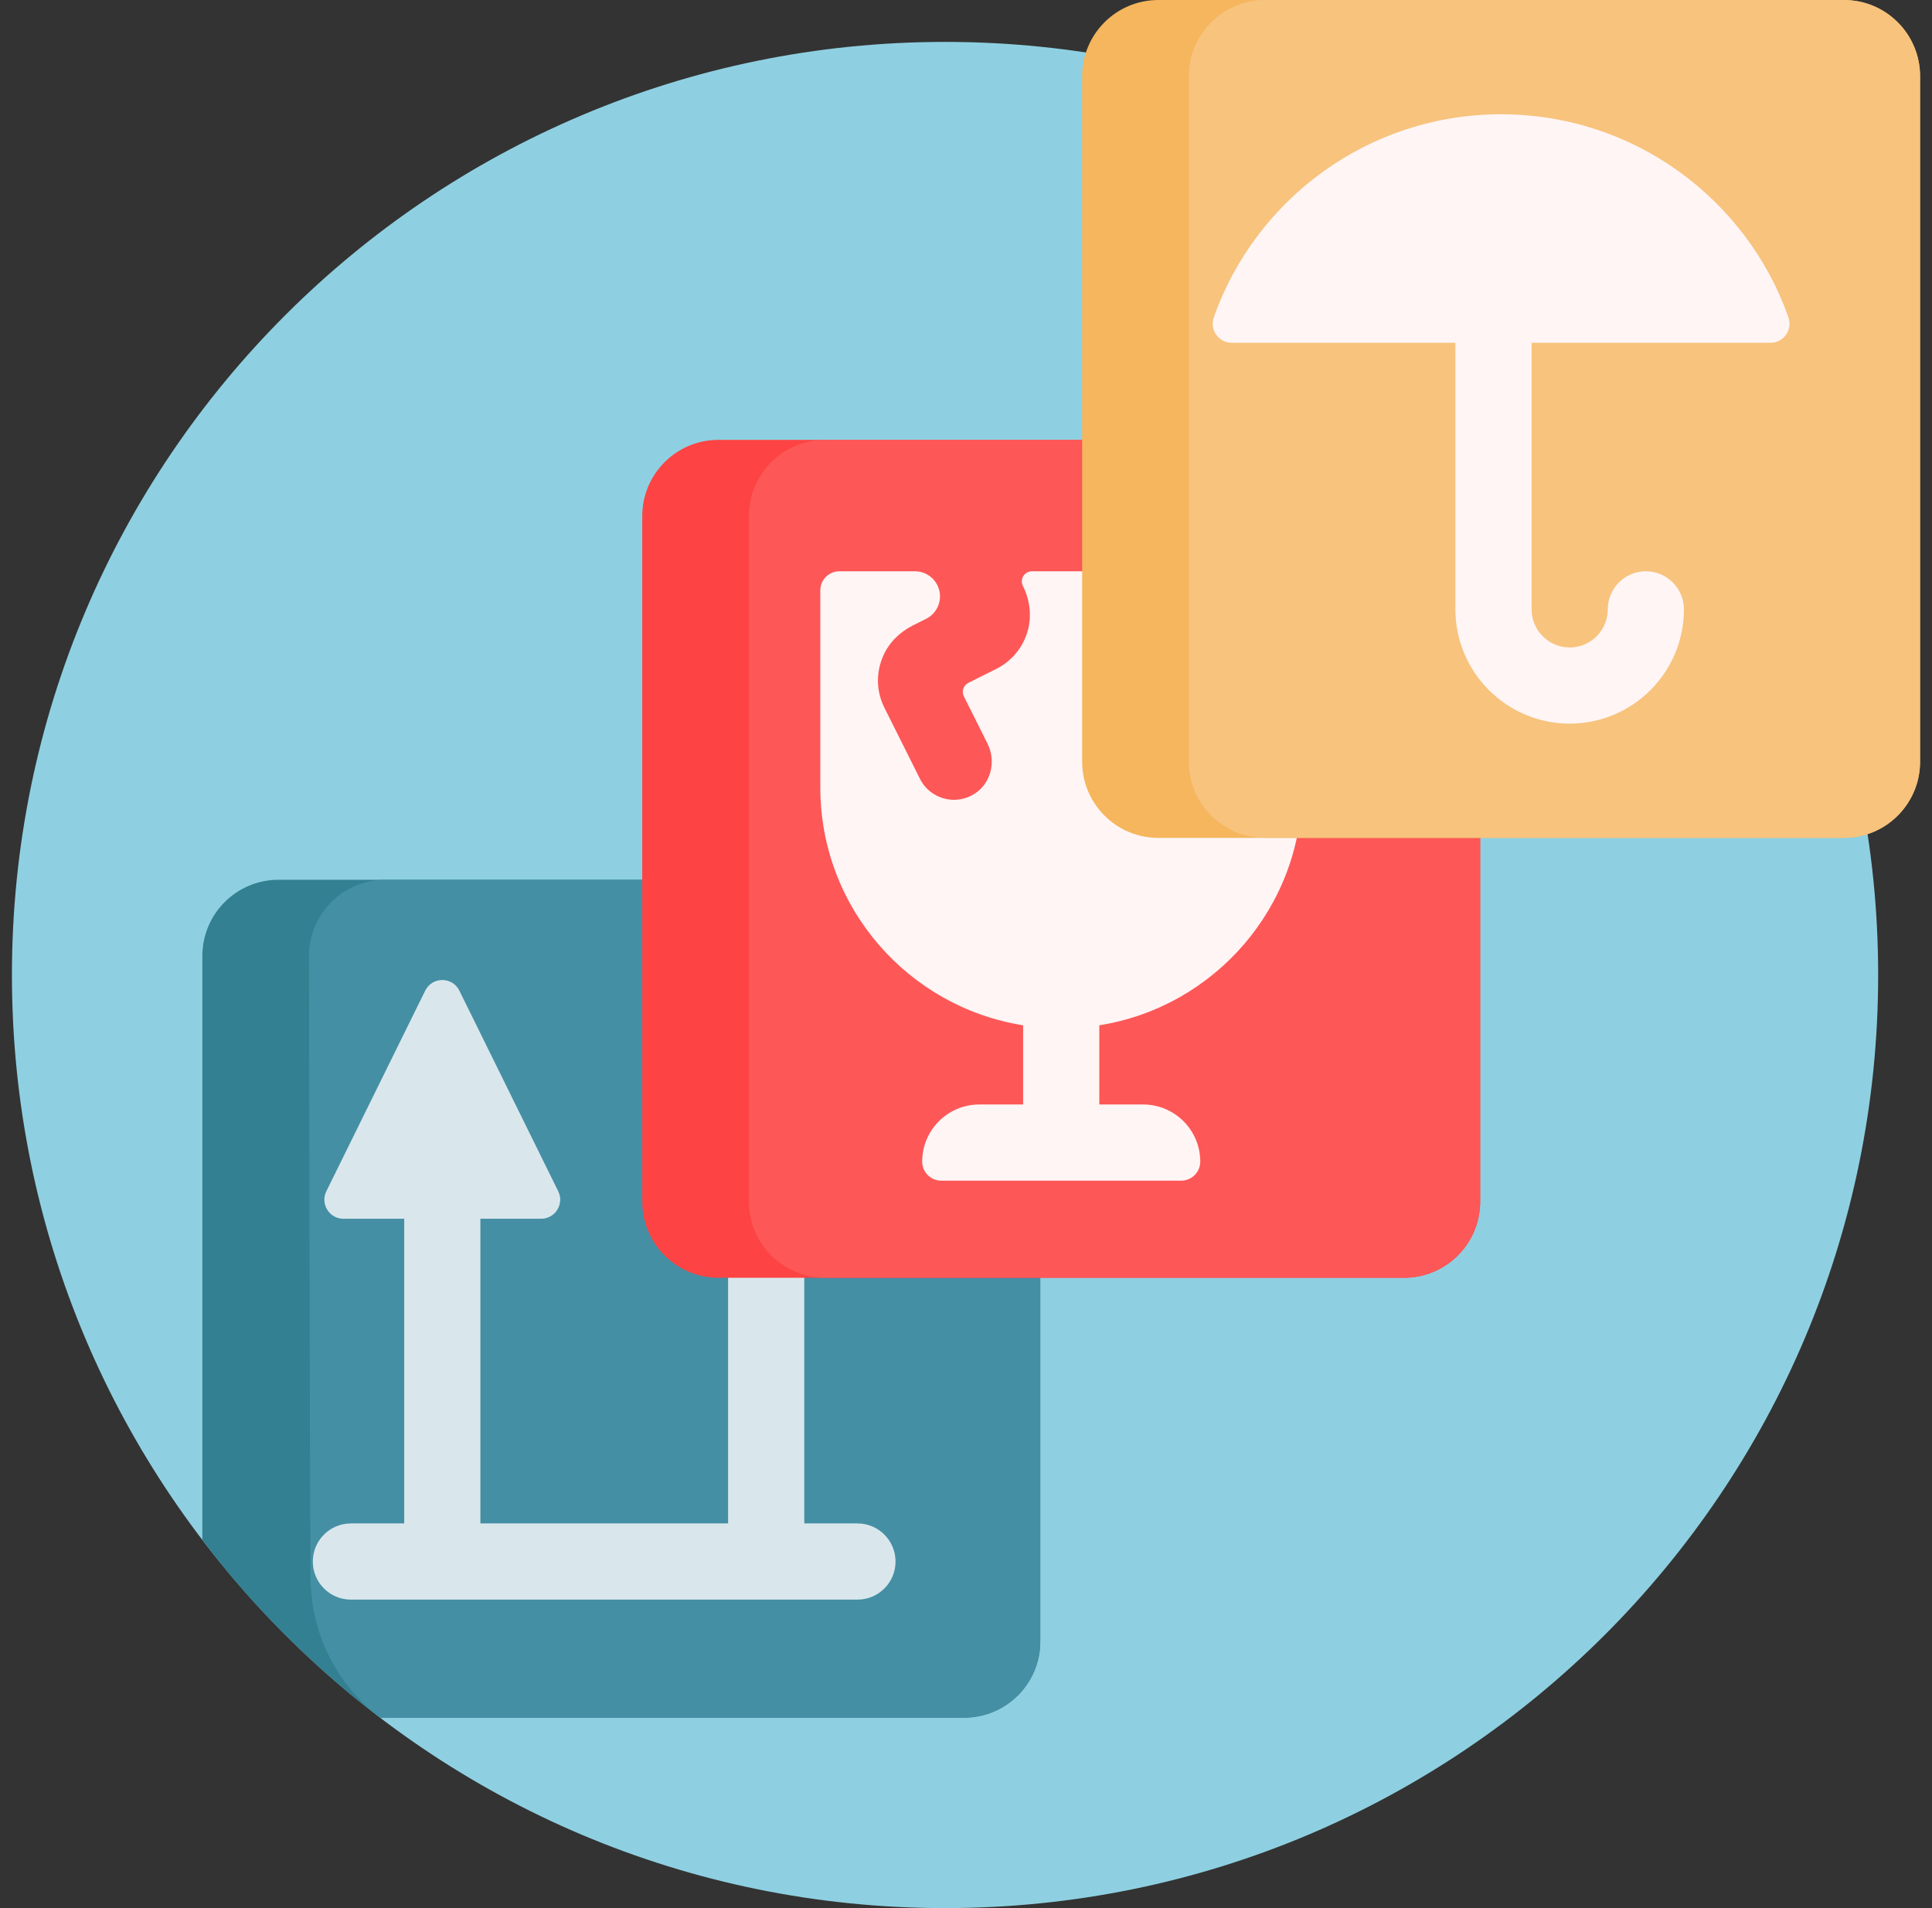 <svg width="81" height="80" viewBox="0 0 81 80" fill="none" xmlns="http://www.w3.org/2000/svg">
<rect x="0" y="0" width="81" height="80" fill="#333333" stroke="none"/>
<g clip-path="url(#clip0)">
<path d="M78.743 40.878C78.743 62.485 61.228 80 39.622 80C18.015 80 0.5 62.485 0.5 40.878C0.5 19.272 18.015 1.757 39.622 1.757C61.228 1.757 78.743 19.272 78.743 40.878Z" fill="#8ED0E1"/>
<path d="M43.614 40.08V68.823C43.614 70.586 42.184 72.016 40.42 72.016H15.934C13.127 69.878 10.618 67.382 8.484 64.562V40.08C8.484 38.316 9.914 36.886 11.677 36.886H40.42C42.184 36.886 43.614 38.316 43.614 40.08Z" fill="#328091"/>
<path d="M43.614 40.08V68.823C43.614 70.586 42.184 72.016 40.42 72.016H16.149C16.073 72.016 16.008 72.015 15.934 72.016C15.924 72.008 15.903 71.99 15.894 71.982C14.079 70.596 13.029 68.432 13.017 66.149C12.977 58.365 12.955 40.08 12.955 40.08C12.955 38.316 14.385 36.886 16.149 36.886H40.42C42.184 36.886 43.614 38.316 43.614 40.08Z" fill="#458FA4"/>
<path d="M37.546 65.469C37.546 66.351 36.831 67.066 35.949 67.066H14.711C13.829 67.066 13.115 66.351 13.115 65.469C13.115 64.588 13.829 63.872 14.711 63.872H16.947V51.098H14.398C13.807 51.098 13.421 50.477 13.682 49.946L17.827 41.535C18.12 40.94 18.967 40.94 19.259 41.535L23.404 49.946C23.665 50.477 23.279 51.098 22.688 51.098H20.14V63.872H30.526V51.098H27.977C27.386 51.098 27 50.477 27.262 49.946L31.406 41.535C31.699 40.94 32.546 40.94 32.839 41.535L36.984 49.946C37.245 50.477 36.859 51.098 36.267 51.098H33.72V63.872H35.949C36.831 63.872 37.546 64.588 37.546 65.469Z" fill="#D9E7EC"/>
<path d="M58.863 53.573H30.121C28.357 53.573 26.927 52.143 26.927 50.379V21.637C26.927 19.873 28.357 18.443 30.121 18.443H58.863C60.627 18.443 62.057 19.873 62.057 21.637V50.379C62.057 52.143 60.627 53.573 58.863 53.573Z" fill="#FD4343"/>
<path d="M58.863 53.573H34.592C32.828 53.573 31.398 52.143 31.398 50.379V21.637C31.398 19.873 32.828 18.443 34.592 18.443H58.863C60.627 18.443 62.057 19.873 62.057 21.637V50.379C62.057 52.143 60.627 53.573 58.863 53.573Z" fill="#FD5757"/>
<path d="M54.592 24.75V33.014C54.592 38.048 50.908 42.221 46.089 42.987V46.307H47.925C49.248 46.307 50.321 47.38 50.321 48.703C50.321 49.144 49.963 49.501 49.522 49.501H39.462C39.021 49.501 38.663 49.144 38.663 48.703C38.663 47.38 39.736 46.307 41.059 46.307H42.895V42.987C38.076 42.221 34.392 38.049 34.392 33.014V24.75C34.392 24.31 34.75 23.952 35.191 23.952H38.359C38.757 23.952 39.121 24.177 39.299 24.534C39.559 25.053 39.348 25.685 38.829 25.944L38.279 26.219C37.734 26.492 37.279 26.931 37.033 27.488C36.717 28.201 36.737 28.99 37.08 29.675L38.568 32.65C38.847 33.21 39.411 33.533 39.997 33.533C40.279 33.533 40.565 33.458 40.828 33.299C41.545 32.864 41.777 31.928 41.402 31.177L40.411 29.197C40.306 28.988 40.391 28.734 40.601 28.629L41.768 28.045C42.426 27.717 42.904 27.133 43.096 26.416C43.261 25.797 43.172 25.138 42.885 24.565V24.564C42.745 24.283 42.949 23.952 43.264 23.952H53.794C54.234 23.952 54.592 24.31 54.592 24.75Z" fill="#FFF5F5"/>
<path d="M77.307 35.13H48.564C46.8 35.13 45.37 33.7 45.37 31.936V3.193C45.37 1.43 46.8 0 48.564 0H77.307C79.07 0 80.5 1.43 80.5 3.193V31.936C80.5 33.7 79.07 35.13 77.307 35.13Z" fill="#F5B65D"/>
<path d="M77.307 35.13H53.035C51.271 35.13 49.841 33.7 49.841 31.936V3.193C49.841 1.43 51.271 0 53.035 0H77.307C79.07 0 80.5 1.43 80.5 3.193V31.936C80.5 33.7 79.07 35.13 77.307 35.13Z" fill="#F7C37D"/>
<path d="M74.229 14.371H64.213V25.549C64.213 26.429 64.929 27.146 65.809 27.146C66.69 27.146 67.406 26.429 67.406 25.549C67.406 24.667 68.121 23.952 69.003 23.952C69.885 23.952 70.6 24.667 70.6 25.549C70.6 28.19 68.451 30.339 65.809 30.339C63.168 30.339 61.019 28.19 61.019 25.549V14.371H51.641C51.087 14.371 50.705 13.821 50.89 13.299C52.646 8.342 57.376 4.791 62.935 4.791C68.494 4.791 73.224 8.342 74.98 13.299C75.165 13.821 74.784 14.371 74.229 14.371Z" fill="#FFF5F5"/>
</g>
<defs>
<clipPath id="clip0">
<rect width="80" height="80" fill="white" transform="translate(0.5)"/>
</clipPath>
</defs>
</svg>
